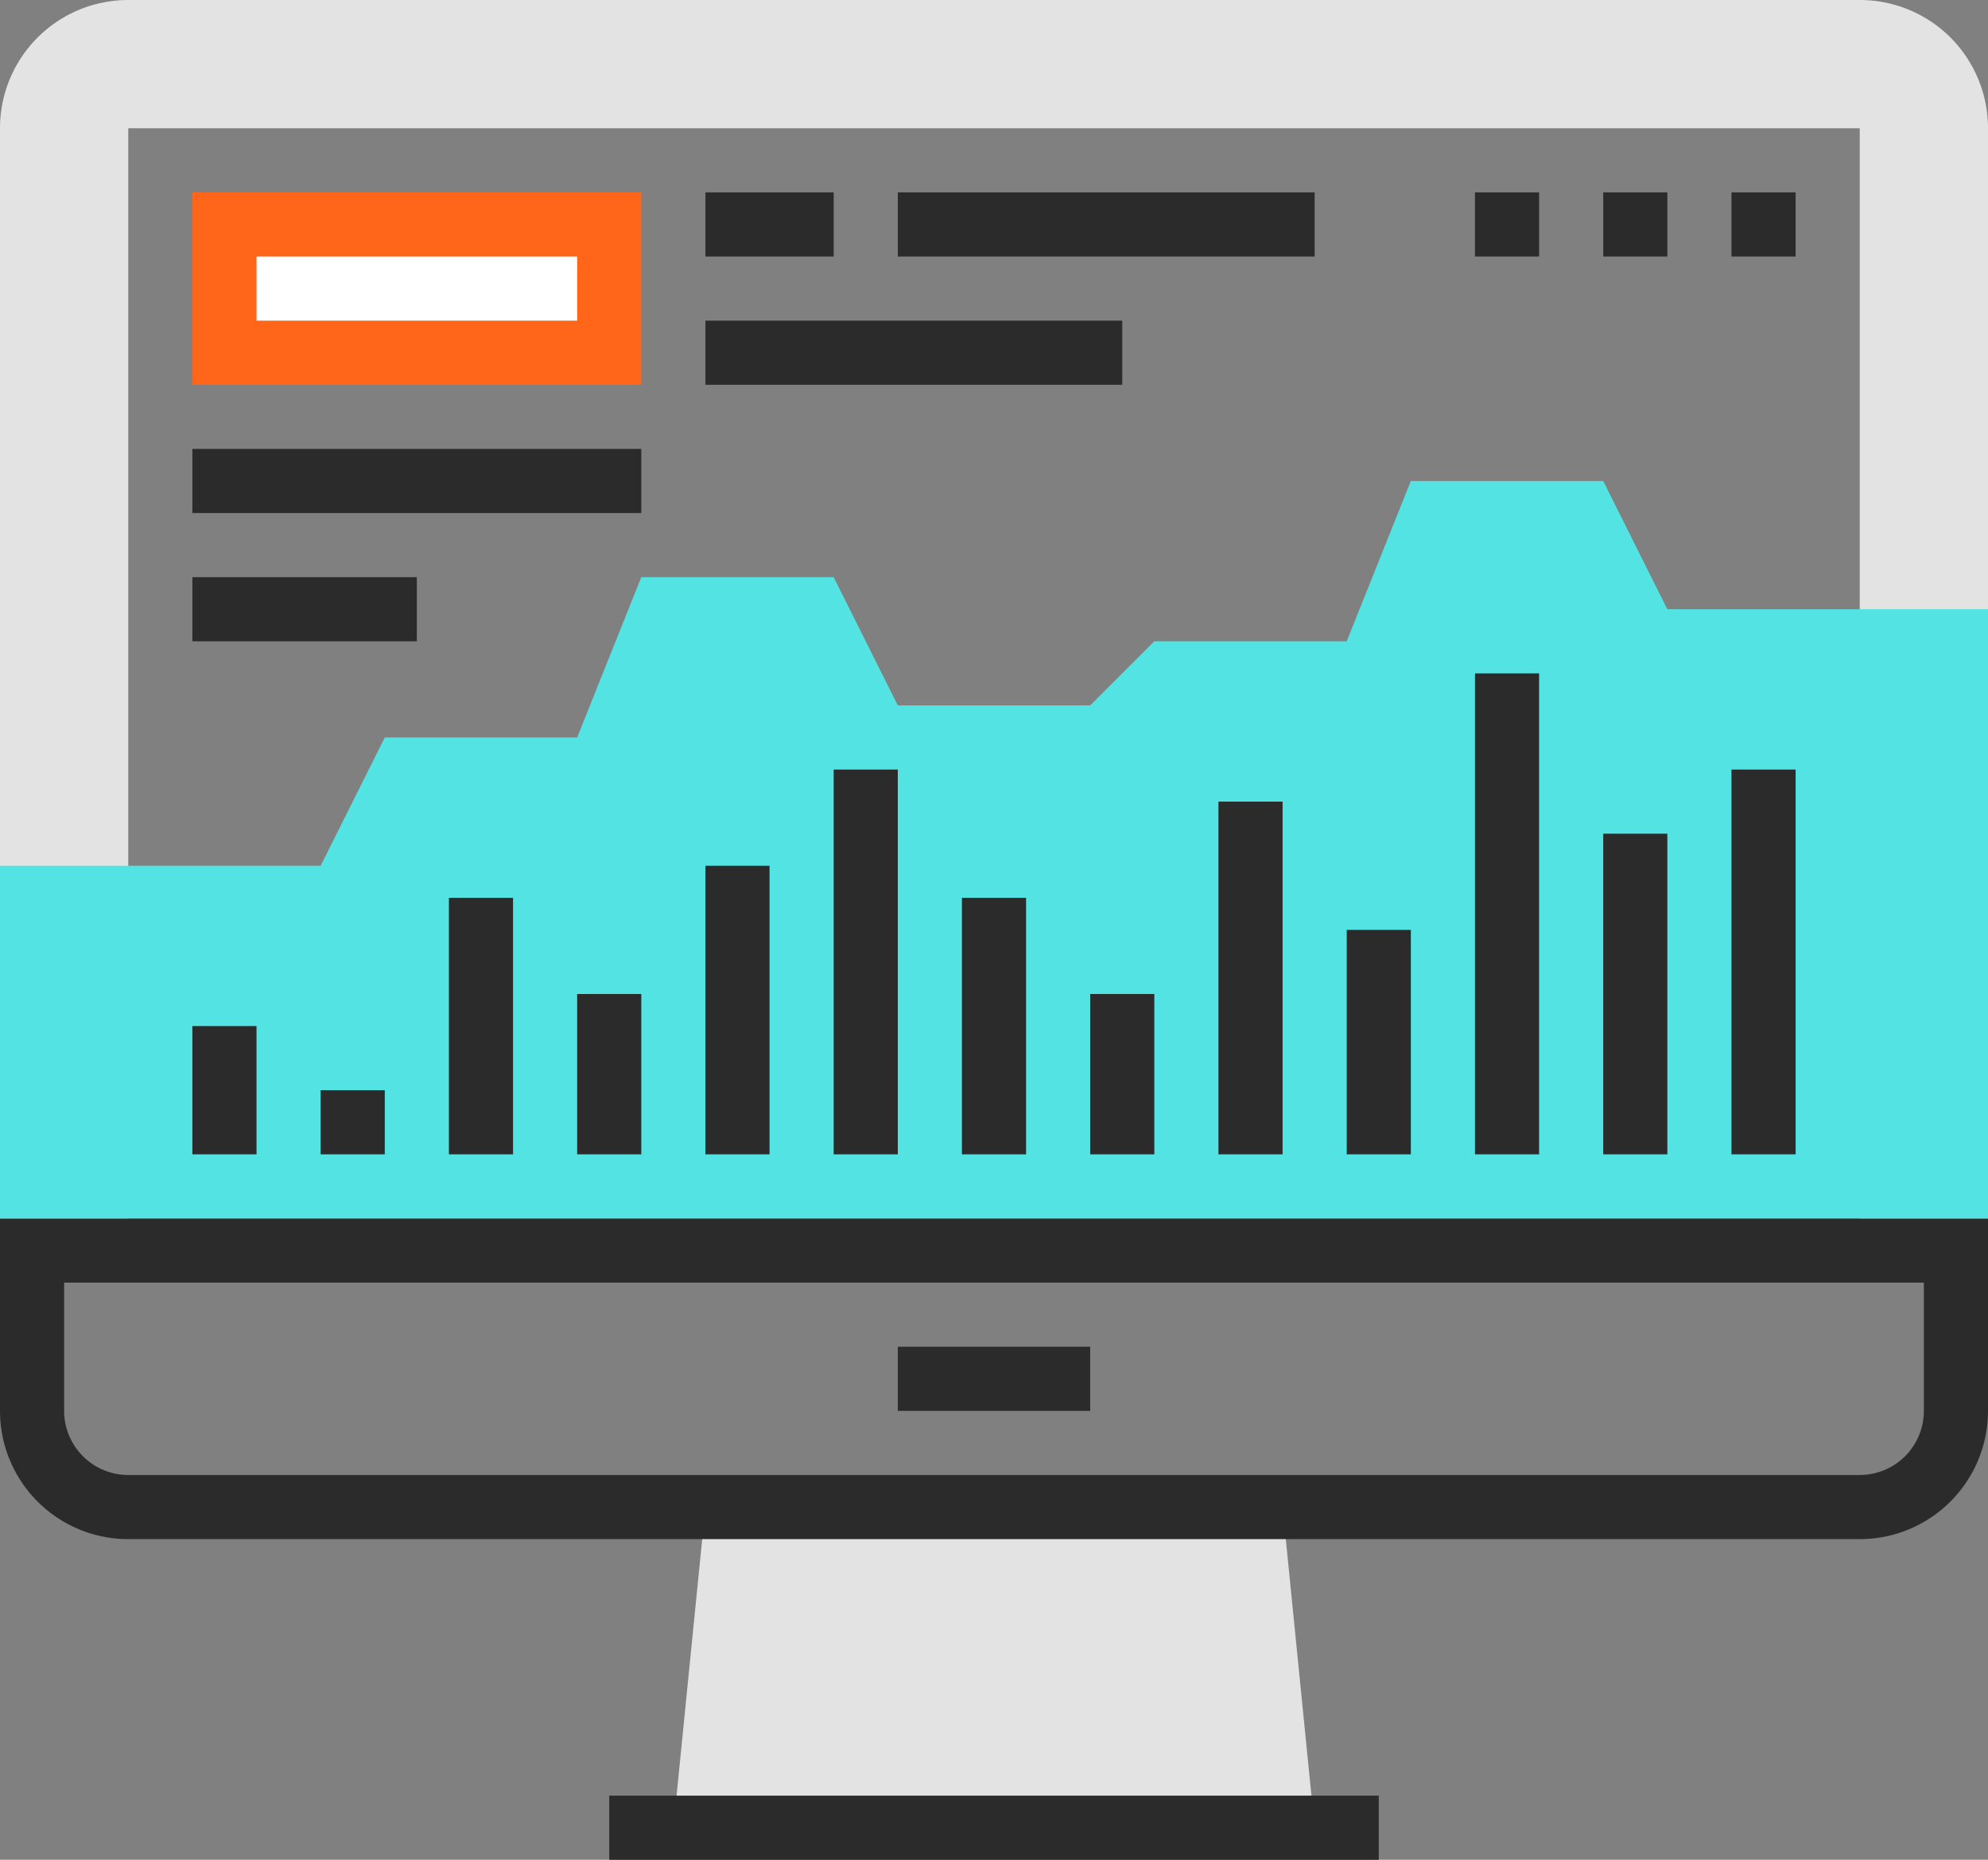 <svg xmlns="http://www.w3.org/2000/svg" viewBox="0 0 62 58"><rect x="0" y="0" width="62" height="58" fill="#808080" stroke="none"/><defs><style>.cls-1{isolation:isolate;}.cls-2,.cls-4{fill:#e3e3e3;}.cls-2,.cls-5,.cls-6{mix-blend-mode:multiply;}.cls-3,.cls-7{fill:none;stroke-miterlimit:10;stroke-width:2px;}.cls-3{stroke:#2b2b2b;}.cls-5{fill:#54e3e3;}.cls-6{fill:#ff661a;}.cls-7{stroke:#fff;}</style></defs><title>Sales Manager</title><g class="cls-1"><g id="Layer_2" data-name="Layer 2"><g id="Layer_1-2" data-name="Layer 1"><polygon class="cls-2" points="41 57 21 57 22 47 40 47 41 57"/><line class="cls-3" x1="43" y1="57" x2="19" y2="57"/><line class="cls-3" x1="34" y1="43" x2="28" y2="43"/><path class="cls-4" d="M60.83,1.17A4,4,0,0,0,58,0H4A4,4,0,0,0,0,4V39H4V4H58V39h4V4A4,4,0,0,0,60.83,1.17Z"/><path class="cls-3" d="M61,44a3,3,0,0,1-3,3H4a3,3,0,0,1-3-3V39H61Z"/><polygon class="cls-5" points="52 19 50 15 44 15 42 20 36 20 34 22 28 22 26 18 20 18 18 23 12 23 10 27 0 27 0 38 62 38 62 19 52 19"/><line class="cls-3" x1="7" y1="36" x2="7" y2="32"/><line class="cls-3" x1="11" y1="36" x2="11" y2="34"/><line class="cls-3" x1="15" y1="36" x2="15" y2="28"/><line class="cls-3" x1="19" y1="36" x2="19" y2="31"/><line class="cls-3" x1="23" y1="36" x2="23" y2="27"/><line class="cls-3" x1="27" y1="36" x2="27" y2="24"/><line class="cls-3" x1="31" y1="36" x2="31" y2="28"/><line class="cls-3" x1="35" y1="36" x2="35" y2="31"/><line class="cls-3" x1="39" y1="36" x2="39" y2="25"/><line class="cls-3" x1="43" y1="36" x2="43" y2="29"/><line class="cls-3" x1="47" y1="36" x2="47" y2="21"/><line class="cls-3" x1="51" y1="36" x2="51" y2="26"/><line class="cls-3" x1="55" y1="36" x2="55" y2="24"/><line class="cls-3" x1="56" y1="7" x2="54" y2="7"/><line class="cls-3" x1="52" y1="7" x2="50" y2="7"/><line class="cls-3" x1="48" y1="7" x2="46" y2="7"/><line class="cls-3" x1="6" y1="15" x2="20" y2="15"/><line class="cls-3" x1="6" y1="19" x2="13" y2="19"/><line class="cls-3" x1="28" y1="7" x2="41" y2="7"/><line class="cls-3" x1="22" y1="11" x2="35" y2="11"/><line class="cls-3" x1="22" y1="7" x2="26" y2="7"/><rect class="cls-6" x="6" y="6" width="14" height="6"/><line class="cls-7" x1="8" y1="9" x2="18" y2="9"/></g></g></g></svg>